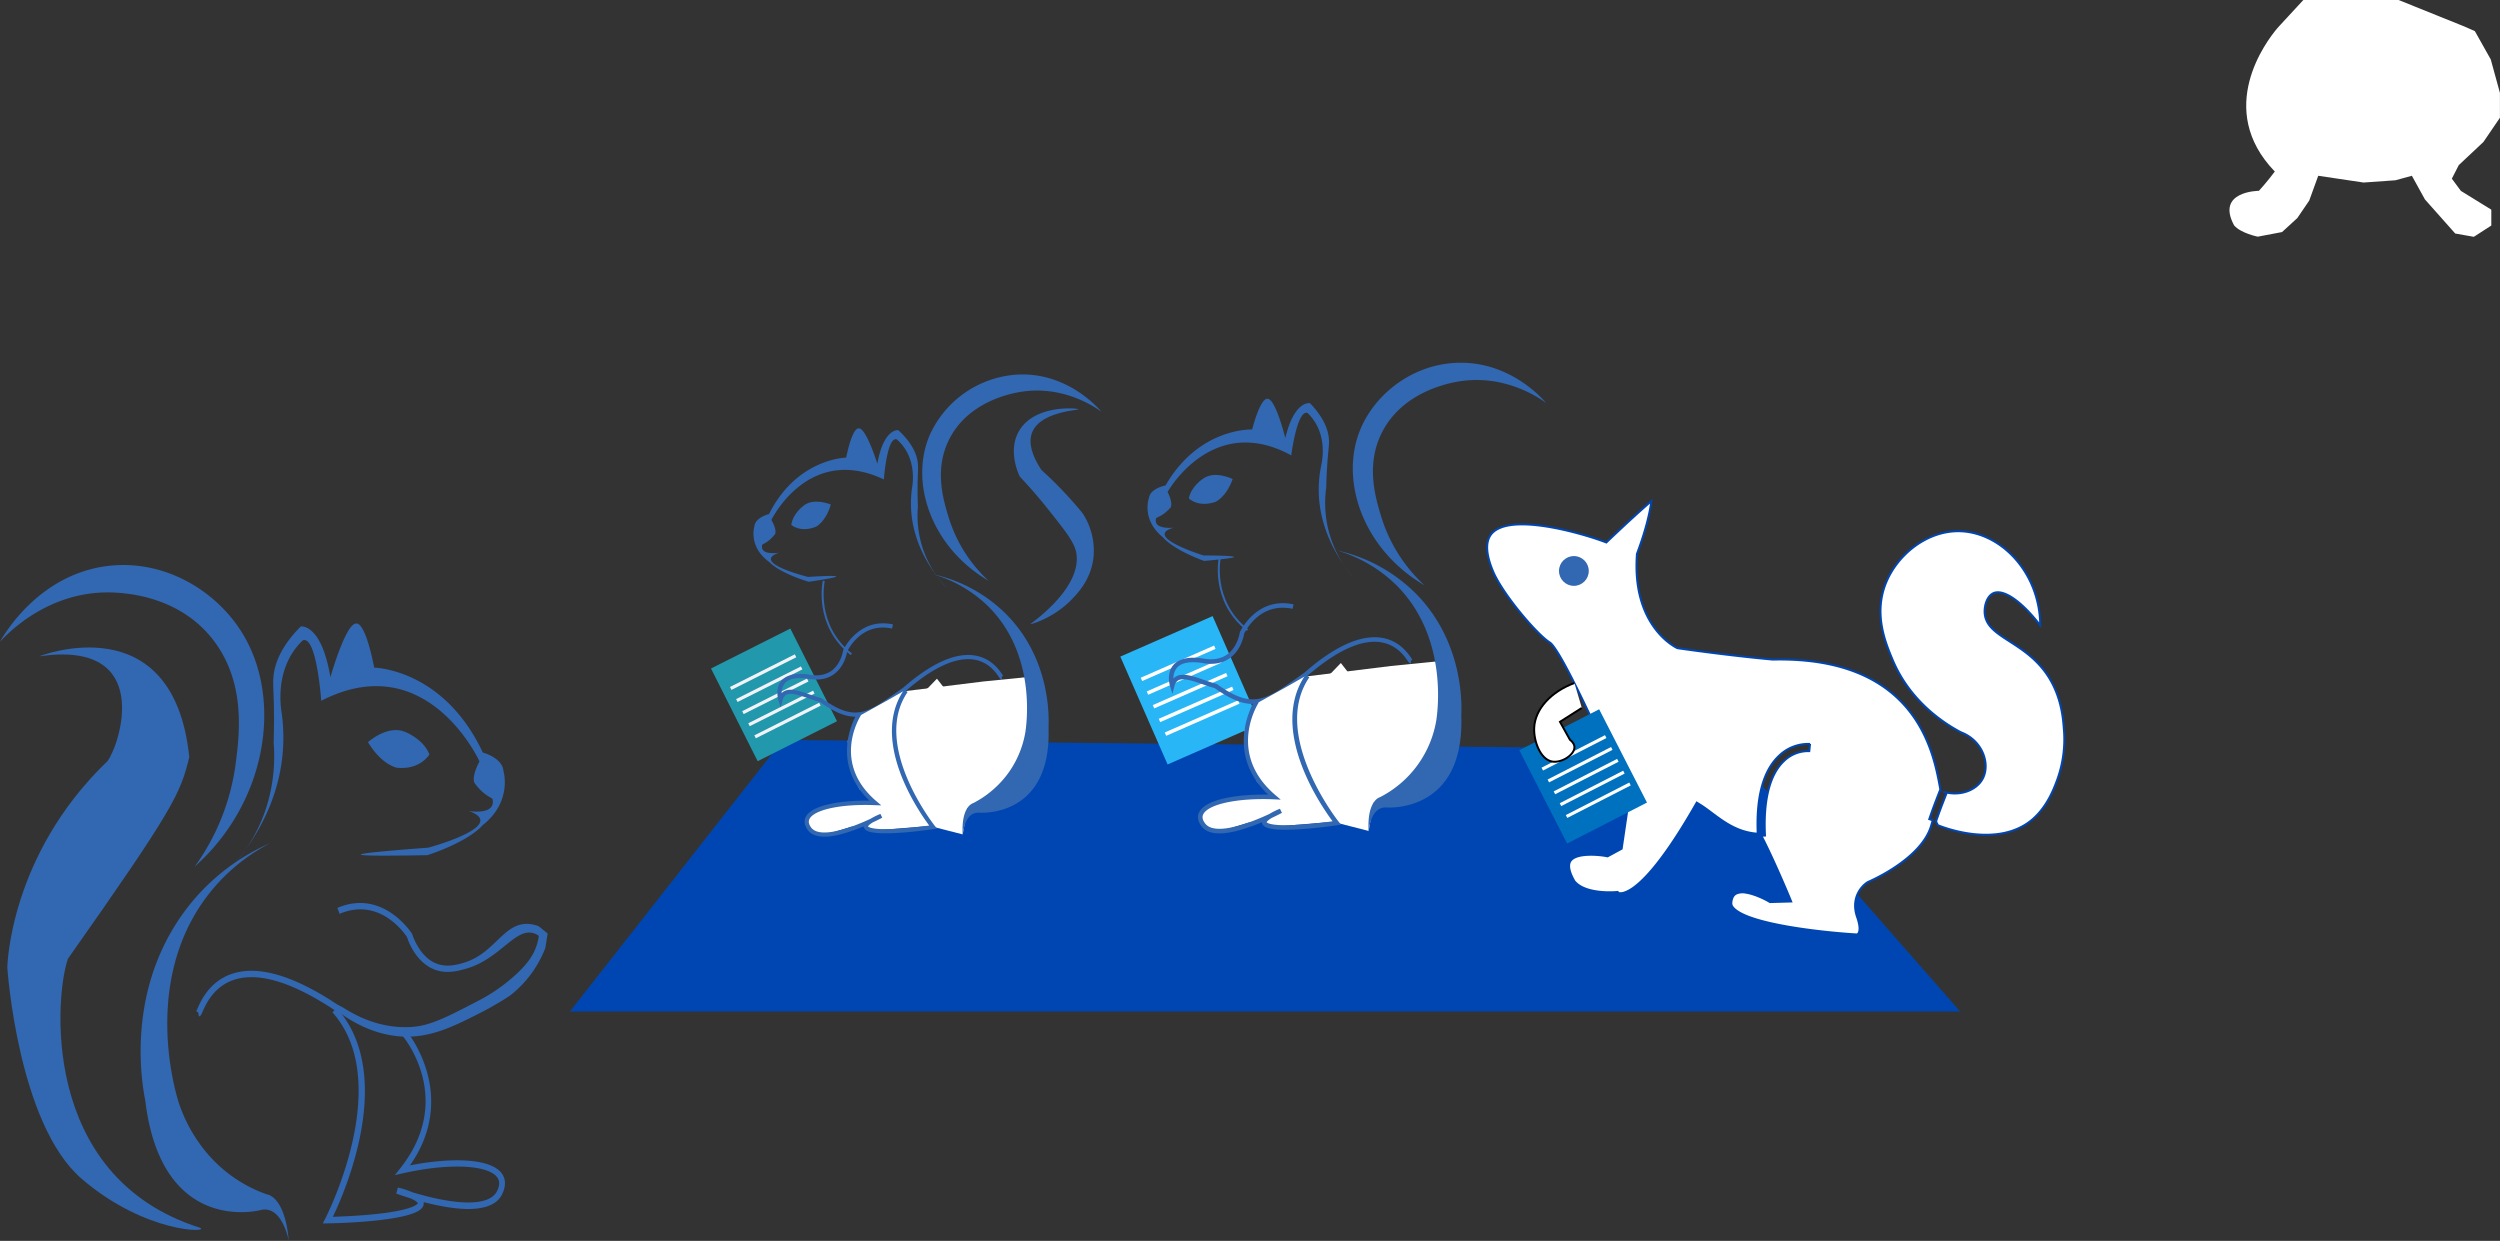 <svg id="Layer_1" data-name="Layer 1" xmlns="http://www.w3.org/2000/svg" viewBox="0 0 1259.45 625.11"><rect x="0" y="0" width="1259.45" height="625.11" fill="#333333" stroke="none"/><defs><style>.cls-1{fill:#010200;}.cls-2{fill:#0046b3;}.cls-3{fill:none;}.cls-4,.cls-5{fill:#fbfaff;}.cls-13,.cls-5{stroke:#000;}.cls-10,.cls-13,.cls-5{stroke-miterlimit:10;}.cls-5{stroke-width:1.2px;}.cls-6{fill:#2298ac;}.cls-7{fill:#f2f3f7;}.cls-8{fill:#f9f9f9;}.cls-10,.cls-13,.cls-9{fill:#fff;}.cls-10{stroke:#0046b3;}.cls-11{fill:#3267b1;}.cls-12{fill:#0071bf;}.cls-14{fill:#000202;}.cls-15{fill:#29b6f6;}</style></defs><path class="cls-1" d="M627.27,723v0h0Z" transform="translate(-451.11 -189.36)"/><path class="cls-2" d="M1438.6,698.93H738.24L845.52,562.12l477.27,4.78Z" transform="translate(-451.11 -189.36)"/><path class="cls-3" d="M1069.37,549.35q-4.44.23-8.88.48A23.78,23.78,0,0,0,1069.37,549.35Z" transform="translate(-451.11 -189.36)"/><path class="cls-4" d="M975.88,568.93" transform="translate(-451.11 -189.36)"/><path class="cls-5" d="M751.7,544.62" transform="translate(-451.11 -189.36)"/><rect class="cls-6" x="818.66" y="513.33" width="44.75" height="52.28" transform="translate(-603.86 246.35) rotate(-26.72)"/><rect class="cls-7" x="820.35" y="533.29" width="36.55" height="1.65" transform="translate(-601.7 244.69) rotate(-26.72)"/><rect class="cls-7" x="829.55" y="551.57" width="36.55" height="1.65" transform="translate(-608.94 250.78) rotate(-26.72)"/><rect class="cls-7" x="823.42" y="539.38" width="36.55" height="1.65" transform="translate(-604.11 246.72) rotate(-26.72)"/><rect class="cls-7" x="817.28" y="527.19" width="36.55" height="1.65" transform="translate(-599.29 242.66) rotate(-26.72)"/><rect class="cls-7" x="826.48" y="545.48" width="36.55" height="1.65" transform="translate(-606.53 248.75) rotate(-26.72)"/><path class="cls-8" d="M841.4,621.09" transform="translate(-451.11 -189.36)"/><circle class="cls-2" cx="789.3" cy="285" r="7.46"/><path class="cls-9" d="M1599.09,202.78s-.32.35-.88,1c-5.29,6.29-31.42,40.55-1.1,72-3.7,5-8,9.71-8,9.71s-21.88.08-12.5,17.42c3.41,4,11.93,5.68,11.93,5.68l12.22-2.32,7.69-7.05,6-8.81,4.54-12.5,22.85,3.41,16.08-1.14,8.24-2.27,6.59,11.93L1688,307l9.38,1.66,8.8-5.68v-8l-15.34-9.46-4.54-6.16,3.49-6.82,12.42-11.66,8.32-12.21v-12.5l-4.63-16.88-8-14.24-5.11-2.27-33.31-13.42h-48Z" transform="translate(-451.11 -189.36)"/><path class="cls-10" d="M1431.79,588.89l-1.69-.67c8.15,2.48,16.42-.54,19.69-6.23,4.23-7.35.32-19.53-10.77-23.71-7.37-3.9-25.36-14.81-34.49-36.64-3.57-8.53-9.67-23.13-3.23-38.79,5.8-14.11,20.49-26,36.64-25.87,20.74.22,40.73,20.34,41,47.42-9.48-12.31-18.69-18.57-23.71-16.17-3,1.44-4.48,5.93-4.31,9.7.62,13.37,22,14.16,33.41,34.49,5.36,9.57,6.11,19.22,6.46,23.71a59.76,59.76,0,0,1-3.23,25.86c-1.62,4.43-5.13,14-12.93,20.48-17.79,14.69-46,3.14-47.25,2.61l-1-2,.12,0C1428.17,598,1431.76,589,1431.79,588.89Z" transform="translate(-451.11 -189.36)"/><path class="cls-10" d="M1259.29,462.26l1.07.39.82-.79c10.41-9.93,17.88-16.59,21.86-20.06-.62,4.74-2.37,13.5-7.2,26.39l-.09.25,0,.26c-2.6,36,19.3,46.68,20.23,47.12l.51.15c.25,0,24.35,3.57,47.69,5.68,72-1.64,80.88,46.23,84.21,64.26l.32,1.75-.29-.11c-.15.37-3.67,9.24-5.38,14.49l1.73.57-.8,2.76c-5,17-31.35,28.11-31.85,28.33-3.32,2-8.73,8.19-5.41,17.71,1.75,5,1.21,7.17.73,8-.31.55-.73.7-.62.73-14.93-.83-55-4.84-62.51-13.44a3.33,3.33,0,0,1-1-2.51c.21-2.39,1-3.92,2.46-4.66a8.15,8.15,0,0,1,4.88-.46c4.36.64,9.49,3.17,11.69,4.47l.45.27,10.67-.3-1-2.45c-.08-.19-7.87-18.88-14-30.67l1.82-.1c-.9-17.71,2.35-30.64,9.41-37.39a17.51,17.51,0,0,1,12.9-5.13l.38-3.63a21.12,21.12,0,0,0-15.72,6.05c-7.86,7.44-11.42,20.64-10.64,39.18-10-.66-16.89-5.81-23-10.37-2.11-1.59-4.11-3.09-6.1-4.3l-1.6-1-.93,1.62c-20.32,35.39-31.32,42.65-36.07,43.83a4.94,4.94,0,0,1-1.87.15c-.3-.05-.47-.14-.44-.11l-.58-.49-.77.07c-.16,0-15.52,1.35-21-5.51-1.88-3.24-3.74-7.65-1.91-10.23,2.95-4.17,14.28-3.1,18-2.38l.64.12,7.09-3.85,3.55-24.16-.21-.47c-5.45-12.53-33-75.19-39.57-79.3-6.06-3.79-22.62-22.89-28.21-35-4.14-9.48-4.39-16.25-.75-20.1C1212.42,447.88,1246.83,457.64,1259.29,462.26Z" transform="translate(-451.11 -189.36)"/><circle class="cls-11" cx="792.89" cy="287.64" r="7.5"/><rect class="cls-12" x="1226.06" y="554.06" width="45.2" height="52.81" transform="translate(-578.41 444.17) rotate(-27.14)"/><rect class="cls-9" x="1229.16" y="573.77" width="35.91" height="1.62" transform="translate(-575.9 442.81) rotate(-27.14)"/><rect class="cls-9" x="1238.33" y="591.67" width="35.91" height="1.62" transform="translate(-583.05 448.97) rotate(-27.14)"/><rect class="cls-9" x="1232.21" y="579.74" width="35.91" height="1.62" transform="translate(-578.28 444.87) rotate(-27.14)"/><rect class="cls-9" x="1226.1" y="567.8" width="35.91" height="1.62" transform="translate(-573.51 440.76) rotate(-27.14)"/><rect class="cls-9" x="1235.27" y="585.7" width="35.91" height="1.62" transform="translate(-580.67 446.92) rotate(-27.14)"/><path class="cls-13" d="M1244.28,533.44c-11.78,4.37-19.85,13.09-20.28,22.56-.3,6.59,3,15.87,9,17,4.85.91,11.5-3.49,11.28-7.38,0-.73-.35-2.08-2.28-3.62l-5-9,11-7" transform="translate(-451.11 -189.36)"/><path class="cls-3" d="M1097.73,531l1.26-.05-2.25-1.37C1097.06,530,1097.39,530.49,1097.73,531Z" transform="translate(-451.11 -189.36)"/><path class="cls-14" d="M1065.1,506.22" transform="translate(-451.11 -189.36)"/><rect class="cls-15" x="1025.27" y="507.42" width="50.78" height="59.33" transform="translate(-578.35 277.86) rotate(-23.68)"/><rect class="cls-9" x="1027.48" y="529.48" width="40.34" height="1.83" transform="translate(-575.92 276.09) rotate(-23.68)"/><rect class="cls-9" x="1036.55" y="550.17" width="40.34" height="1.83" transform="translate(-583.46 281.47) rotate(-23.68)"/><rect class="cls-9" x="1030.51" y="536.37" width="40.34" height="1.83" transform="translate(-578.43 277.88) rotate(-23.68)"/><rect class="cls-9" x="1024.46" y="522.58" width="40.34" height="1.83" transform="translate(-573.4 274.29) rotate(-23.68)"/><rect class="cls-9" x="1033.53" y="543.27" width="40.34" height="1.83" transform="translate(-580.95 279.68) rotate(-23.68)"/><polygon class="cls-9" points="684.92 346.11 677.82 351.4 674.44 360.35 668.74 364.44 661.98 360.88 658.79 355.28 661.98 348.96 664.65 343.3 670.52 339.17 675.49 334.01 684.92 346.11"/><path class="cls-11" d="M1057.45,469.2s-31.06-9.6-15-14c0,0-10.7,1.18-8.89-4.82,1.16-.78,3.59-1.25,7.22-5.28,0,0,1.59-1.76-1.46-7.9,0,0,22.46-40.24,62.29-18.43,0,0,3-23.44,8.27-21.33a24.42,24.42,0,0,1,3.52,4.31c5.36,8.32,4.17,17.62,3.49,21.25a59.9,59.9,0,0,0-1.43,12.15c-.32,21.87,11.62,38.22,17.47,45.16A57.07,57.07,0,0,1,1120.26,456a56.48,56.48,0,0,1-1-21.16c0-1.68.1-4.2.25-7.27.48-9.63,1.17-12.82,1.13-15.89-.07-4.57-1.8-11.11-9.58-19.2,0,0-7.87-1.68-12.43,17.58,0,0-5-20.29-9.09-19.79,0,0-3.16-1.2-7.64,15.46,0,0-26.73-1.15-43.6,28.19,0,0-7.64,1.4-8.33,6.19,0,0-4.21,10.81,7.08,20,0,0,4.18,5.7,20.64,11.85,10.89-1,15.13-1.6,15.12-2S1068.46,469.2,1057.45,469.2Z" transform="translate(-451.11 -189.36)"/><path class="cls-11" d="M1072.12,430.68s-9-4.47-14.91-.2c0,0-6.13,4-7.19,10,0,0,4.63,4.66,13.28,1.77C1063.3,442.28,1068.75,440.1,1072.12,430.68Z" transform="translate(-451.11 -189.36)"/><path class="cls-11" d="M1168.74,484.23a78.22,78.22,0,0,1-21.64-34.1c-3-9.78-8.22-26.69.41-43.29,10-19.26,31.42-24.16,38.59-25.32,23.08-3.73,40.35,8.24,43.9,10.83-2.12-2.49-18.66-21.2-44.92-20.22-22.31.83-40.67,15.46-48.19,32.47C1125.39,430.59,1137.5,466,1168.74,484.23Z" transform="translate(-451.11 -189.36)"/><path class="cls-11" d="M1082.23,544c-5.44,0-11.29-2.43-19.26-8-2.11-.58-4.19-1.29-6.21-2-4.9-1.68-9.51-3.26-12-1.94a4.41,4.41,0,0,0-2,3l-1,3.87-1.17-3.83c-1-3.19-1-7.71,1.73-10.84s8-4.3,15.35-3.08c4.75.79,8.72.05,11.79-2.22,5.2-3.83,6.21-10.82,6.21-10.89l.1-.32c.08-.18,8.35-18,27-13.92l-.48,2.24c-16.18-3.49-23.57,10.81-24.38,12.49-.2,1.24-1.53,8.13-7.08,12.24-3.59,2.65-8.15,3.54-13.55,2.64-6.39-1.07-11-.26-13.25,2.33a8,8,0,0,0-1.75,5.42,5.31,5.31,0,0,1,1.46-1.12c3.37-1.8,8.21-.13,13.82,1.79,2,.71,4.16,1.44,6.27,2l.36.17c18.06,12.73,24.13,8.39,42.18-4.48l2-1.44c14.9-13,27.77-18.88,38.18-17.54,9.3,1.2,13.85,7.84,15.56,10.35a5.83,5.83,0,0,0,.5.7l-.69.64v1.39c-.72,0-1.05-.48-1.71-1.44-1.55-2.27-5.67-8.3-14-9.36-9.73-1.25-22,4.49-36.47,17l-2.12,1.52C1096.81,539.14,1089.94,544,1082.23,544Z" transform="translate(-451.11 -189.36)"/><polygon class="cls-9" points="689.48 418.61 671.53 414.01 640.63 416.51 637.29 414.01 628.91 414.42 613.91 419.02 606.3 416.51 604.72 411.5 607.23 407.33 615.58 403.99 625.6 402.31 633.12 401.48 642.3 401.48 633.28 393.87 628.11 380.6 627.03 367.81 631.45 356.38 633.95 353.88 648.98 345.53 657.04 340.9 700.76 335.51 725.81 333 729.87 370.12 709.11 401.48 692.09 404.26 689.48 418.61"/><path class="cls-11" d="M1124.52,466.62A71.08,71.08,0,0,1,1154.41,484c26.28,26,21,63.82,20.21,68.66A53.33,53.33,0,0,1,1146.24,591s-6.74,1.65-5.6,17.82c0,0,.4-13,8.85-12.68,0,0,39.46,3.35,37.8-46.06.28-5.76,1.19-36.9-22.46-61.25A80.75,80.75,0,0,0,1124.52,466.62Z" transform="translate(-451.11 -189.36)"/><path class="cls-11" d="M1065.45,609.21q-6.26,0-9-3.51c-2.43-3.19-2-5.72-1.16-7.28,3.41-6.53,19.36-9,34.64-8.76-22.78-21.81-6.82-47.3-6.65-47.56l1.93,1.24c-.67,1-16.08,25.77,8.56,46.7l2.55,2.16-3.35-.15c-18-.8-33,2.33-35.65,7.44-.75,1.42-.43,3,1,4.81,3,3.9,11.57,3.38,24.19-1.44,3-1.15,5.76-2.36,8-3.4a35,35,0,0,1,5.41-2.67l1,2.07s-2,1.09-5.12,2.54c-1.52.93-2.54,1.78-2.56,2.24h0s.31.45,2.08.85c7.22,1.65,25.2-.57,31.13-1.37-6.18-8.31-32.38-46.5-13.61-73.86l1.89,1.29c-19.77,28.83,14.37,72.28,14.72,72.71l1.24,1.56-2,.29c-1,.15-24.82,3.68-33.91,1.62-.91-.21-3.69-.84-3.85-2.91a1.22,1.22,0,0,1,0-.27c-1.15.48-2.36,1-3.6,1.45C1076,607.8,1070,609.21,1065.45,609.21Z" transform="translate(-451.11 -189.36)"/><path class="cls-3" d="M896.35,538.32l1.17,0L895.43,537Z" transform="translate(-451.11 -189.36)"/><path class="cls-14" d="M866.09,515.38" transform="translate(-451.11 -189.36)"/><polygon class="cls-9" points="480.75 353.14 474.17 358.05 471.03 366.34 465.75 370.13 459.49 366.83 456.52 361.64 459.49 355.78 461.96 350.53 467.4 346.7 472.01 341.92 480.75 353.14"/><path class="cls-11" d="M858.17,480s-29.26-7.22-14.58-12.19c0,0-9.85,1.66-8.5-4,1-.79,3.26-1.34,6.41-5.27,0,0,1.38-1.72-1.78-7.24,0,0,18.63-38.45,56.66-20.4,0,0,1.57-21.85,6.52-20.18a23.19,23.19,0,0,1,3.49,3.8c5.4,7.42,4.8,16.09,4.37,19.48a55.14,55.14,0,0,0-.68,11.32c.88,20.27,12.81,34.75,18.59,40.87a52.42,52.42,0,0,1-15.15-41.36c0-1.55-.12-3.89-.15-6.74-.08-8.93.39-11.93.19-14.76-.31-4.23-2.26-10.19-9.9-17.26,0,0-7.37-1.14-10.56,16.94,0,0-5.72-18.51-9.47-17.83,0,0-3-1-6.24,14.72,0,0-24.8.36-38.85,28.42,0,0-7,1.71-7.38,6.18,0,0-3.31,10.24,7.63,18.1,0,0,4.18,5.05,19.74,9.85,10-1.47,13.92-2.29,13.88-2.67S868.37,479.37,858.17,480Z" transform="translate(-451.11 -189.36)"/><path class="cls-11" d="M869.68,443.53s-8.56-3.65-13.8.62c0,0-5.47,4-6.13,9.66,0,0,4.54,4.07,12.39.93C862.14,454.74,867.07,452.43,869.68,443.53Z" transform="translate(-451.11 -189.36)"/><path class="cls-11" d="M949.21,482a72.34,72.34,0,0,1-20.07-31.61c-2.79-9.07-7.62-24.74.38-40.13,9.28-17.87,29.13-22.4,35.78-23.48,21.39-3.46,37.41,7.64,40.7,10-2-2.31-17.3-19.66-41.65-18.75a51.88,51.88,0,0,0-44.68,30.1C909,432.28,920.24,465.1,949.21,482Z" transform="translate(-451.11 -189.36)"/><path class="cls-11" d="M882,550.44c-5,0-10.47-2.25-17.85-7.44-2-.54-3.89-1.2-5.77-1.85-4.53-1.55-8.81-3-11.13-1.8a4.1,4.1,0,0,0-1.87,2.76l-1,3.59-1.08-3.55c-.9-3-.95-7.15,1.6-10s7.45-4,14.24-2.86c4.4.74,8.08,0,10.93-2.06,4.82-3.55,5.75-10,5.76-10.09l.08-.3c.08-.17,7.74-16.65,25.05-12.91l-.45,2.08c-15-3.24-21.85,10-22.6,11.58-.19,1.15-1.42,7.54-6.56,11.34-3.34,2.47-7.56,3.29-12.56,2.46-5.93-1-10.18-.25-12.29,2.16a7.42,7.42,0,0,0-1.63,5,5.07,5.07,0,0,1,1.36-1c3.12-1.66,7.61-.12,12.81,1.67,1.9.65,3.86,1.32,5.81,1.85l.34.16c16.74,11.81,22.37,7.78,39.1-4.15l1.89-1.34c13.81-12,25.74-17.5,35.39-16.25,8.63,1.11,12.84,7.26,14.43,9.58.21.31.36.54.46.66l-.64.59v1.29c-.66,0-1-.45-1.58-1.34-1.44-2.1-5.26-7.69-12.94-8.68-9-1.16-20.4,4.16-33.81,15.82l-2,1.4C895.5,545.9,889.13,550.44,882,550.44Z" transform="translate(-451.11 -189.36)"/><polygon class="cls-9" points="484.98 420.35 468.34 416.09 439.69 418.41 436.59 416.09 428.82 416.47 414.91 420.73 407.86 418.41 406.4 413.76 408.72 409.89 416.46 406.8 425.75 405.25 432.72 404.47 441.24 404.47 432.88 397.42 428.08 385.12 427.08 373.25 431.17 362.66 433.5 360.34 447.43 352.6 454.9 348.31 495.44 343.31 518.66 340.98 522.43 375.4 503.18 404.47 487.39 407.05 484.98 420.35"/><path class="cls-11" d="M921.19,478.67a65.86,65.86,0,0,1,27.71,16.11c24.36,24.09,19.44,59.17,18.73,63.65a49.51,49.51,0,0,1-7.06,18.18A50.17,50.17,0,0,1,941.32,594s-6.25,1.52-5.18,16.52c0,0,.36-12.09,8.2-11.76,0,0,36.58,3.11,35-42.7.25-5.34,1.1-34.21-20.83-56.79A74.79,74.79,0,0,0,921.19,478.67Z" transform="translate(-451.11 -189.36)"/><path class="cls-11" d="M866.42,610.86c-3.86,0-6.63-1.08-8.29-3.26-2.26-3-1.83-5.29-1.08-6.74,3.17-6.05,18-8.38,32.12-8.12-21.12-20.22-6.33-43.85-6.17-44.09l1.79,1.14c-.62,1-14.91,23.9,7.93,43.3l2.37,2L892,595c-16.69-.74-30.58,2.15-33.06,6.89-.69,1.32-.4,2.78.88,4.46,2.76,3.62,10.73,3.14,22.43-1.34,2.77-1.06,5.34-2.19,7.41-3.15a33.06,33.06,0,0,1,5-2.47l.9,1.92s-1.89,1-4.75,2.35c-1.4.86-2.35,1.65-2.37,2.08h0s.29.42,1.93.79c6.7,1.52,23.36-.53,28.86-1.28-5.73-7.7-30-43.1-12.62-68.47l1.75,1.2C890,564.66,921.7,605,922,605.35l1.15,1.44-1.82.27c-.94.14-23,3.42-31.44,1.5-.85-.19-3.42-.77-3.57-2.69a2.18,2.18,0,0,1,0-.25c-1.06.44-2.18.9-3.33,1.34C876.19,609.56,870.65,610.86,866.42,610.86Z" transform="translate(-451.11 -189.36)"/><path class="cls-11" d="M994.37,395.55c-.12-.57-22.64-2.71-30.22,11.53-5.13,9.65-.13,20.61.7,22.36,3.56,3.78,8.59,9.33,14.21,16.4,8.82,11.1,13.24,16.65,14.22,21.87,3.05,16.25-18.34,32.51-22.79,35.78-.14.09-.2.16-.19.22.09.33,11.53-3,20.36-12,3.14-3.19,10.18-10.33,11.36-21.8A34.39,34.39,0,0,0,996.56,448c-2-2.51-4.23-5.07-6.56-7.65a196.42,196.42,0,0,0-14.22-14.22c-3.87-5.9-7.08-13.09-4.63-19.06C975.43,396.68,994.49,396.07,994.37,395.55Z" transform="translate(-451.11 -189.36)"/><path class="cls-11" d="M666.86,616.4s41.08-11.07,20.43-18.5c0,0,13.84,2.46,11.92-6.08-1.46-1.18-4.58-2-9-7.93,0,0-1.94-2.59,2.46-10.94,0,0-26.37-58-79.73-30.54,0,0-2.3-33-9.25-30.47a33.36,33.36,0,0,0-4.88,5.76c-7.56,11.24-6.67,24.34-6,29.48a90,90,0,0,1,1,17.11c-1.13,30.63-17.82,52.6-25.91,61.87a81.44,81.44,0,0,0,18.26-33,85.21,85.21,0,0,0,2.81-29.55c.07-2.35.16-5.88.18-10.19.06-13.51-.61-18-.34-22.32.41-6.39,3.12-15.41,13.82-26.14,0,0,10.36-1.76,14.93,25.55,0,0,7.94-28,13.22-27,0,0,4.2-1.45,8.85,22.21,0,0,34.85.42,54.72,42.76,0,0,9.84,2.54,10.4,9.3,0,0,4.7,15.45-10.62,27.4,0,0-5.85,7.65-27.69,15q-33.58.61-33.62-.31T666.86,616.4Z" transform="translate(-451.11 -189.36)"/><path class="cls-11" d="M587.31,614.09a94.14,94.14,0,0,0-34.77,30.81c-28.31,41.89-13.51,93-11.52,99.53A76.66,76.66,0,0,0,555,769.82a69.91,69.91,0,0,0,30.65,21.27s9,.75,10.94,23.38c0,0-3.26-18-14-15.54,0,0-50,13.58-58.3-55.14-1.56-7.91-9.3-50.76,16-89.8A106.28,106.28,0,0,1,587.31,614.09Z" transform="translate(-451.11 -189.36)"/><path class="cls-11" d="M636.47,563.24s10-9,18.82-5.14c0,0,9,3.43,12.17,11.3,0,0-4.46,7.88-16.29,6.76C651.17,576.16,643.6,575,636.47,563.24Z" transform="translate(-451.11 -189.36)"/><path class="cls-11" d="M549.22,625.93a113.81,113.81,0,0,0,20.64-52.07c1.81-14.21,4.95-38.77-9.64-59.78-16.94-24.37-45.48-26.29-55-26.27-30.46.06-50.14,20.54-54.16,24.91,2.2-3.92,19.52-33.54,53.49-38.13,28.86-3.91,55.54,12.16,68.8,34C593.66,541.91,585.54,593.61,549.22,625.93Z" transform="translate(-451.11 -189.36)"/><path class="cls-11" d="M470.81,520s67.64-26.71,75.66,50.75c-4.44,18.48-7.89,26-61.09,101.54C479.26,688.72,470,782,551.85,807.87c5.51,2.51-27.3,3.07-59.54-24.6s-37.52-106.48-37.52-106.48.85-56.41,50.48-104C511.54,564.42,528.82,511.5,470.81,520Z" transform="translate(-451.11 -189.36)"/><path class="cls-11" d="M658,711.58c12.52-.5,23.15-5.9,35.35-12.09A156,156,0,0,0,707.93,691a54.8,54.8,0,0,0,12.34-13.28,58.65,58.65,0,0,0,5.61-10.86c.37-2.42.75-4.83,1.12-7.25L722.51,656a16,16,0,0,0-5.61-1.2c-12.32-.33-16.49,14.84-32.07,19.54-3.37,1-9.58,2.93-15.62-.39-7.5-4.13-10.47-14.09-10.47-14.09-.14-.23-14.51-22.94-37.66-13.13l1.09,3c20.06-8.49,32.58,9.61,34,11.75.52,1.67,3.69,10.91,11.68,15.32,7,3.84,14.1,1.68,18,.59,17.27-4.86,25-21.18,34.47-17.76a9.29,9.29,0,0,1,2.24,1.21,28.1,28.1,0,0,1-1.12,4.83c-1.42,4.35-3.88,8.26-9,13.28a86.66,86.66,0,0,1-20.19,14.48c-16.16,8.4-24.25,12.61-33.66,13.28-14.69,1-26.89-4.76-34.58-9.73l-2.92-1.54c-21.88-14.54-39.68-19.82-52.78-15.6-11.7,3.76-16.15,14-17.82,17.83a9.71,9.71,0,0,1-.5,1.09l1,.73.3,1.92c.92-.16,1.24-.9,1.89-2.38,1.51-3.49,5.54-12.76,16-16.11,12.25-3.94,29.23,1.22,50.48,15.33l3,1.61C638.62,711.33,652.27,711.81,658,711.58Z" transform="translate(-451.11 -189.36)"/><path class="cls-11" d="M693.29,797.91c5.35-.94,9-3.24,10.76-6.88,2.46-5,1.34-8.36,0-10.32-5.76-8.27-26.8-8.12-46.38-4.27,24.69-35.33-1.2-67-1.47-67.29l-2.22,2.15c1.08,1.29,26.11,32-1.16,66.52L650,781.4l4.27-1c23-5.18,42.89-4.26,47.4,2.2,1.26,1.81,1.2,4.06-.2,6.88-3,6.06-14.16,7.3-31.41,3.48-4.08-.9-7.9-2-11-2.89a44,44,0,0,0-7.52-2.46l-.81,3.08s2.85,1,7.12,2.35c2.14.94,3.63,1.89,3.75,2.53h0s-.29.69-2.49,1.65c-8.94,3.9-32.51,4.91-40.31,5.14,6.2-12.89,31.84-71.64,1.94-105.23l-2.16,2.22c31.5,35.39-3.25,103.21-3.6,103.9l-1.27,2.42,2.59,0c1.33,0,32.68-.54,43.94-5.45,1.13-.49,4.56-2,4.34-4.89a2.32,2.32,0,0,0-.06-.38c1.58.41,3.23.81,4.93,1.19C679.44,798.36,687.42,799,693.29,797.91Z" transform="translate(-451.11 -189.36)"/><path class="cls-11" d="M879.69,519.39c-19-15-14.13-37.26-14.08-37.49l1,.23c-.05.21-4.79,21.86,13.73,36.48Z" transform="translate(-451.11 -189.36)"/><path class="cls-11" d="M1079.27,507.18c-19-15-14.13-37.27-14.08-37.49l1,.23c-.05.21-4.8,21.85,13.72,36.48Z" transform="translate(-451.11 -189.36)"/></svg>